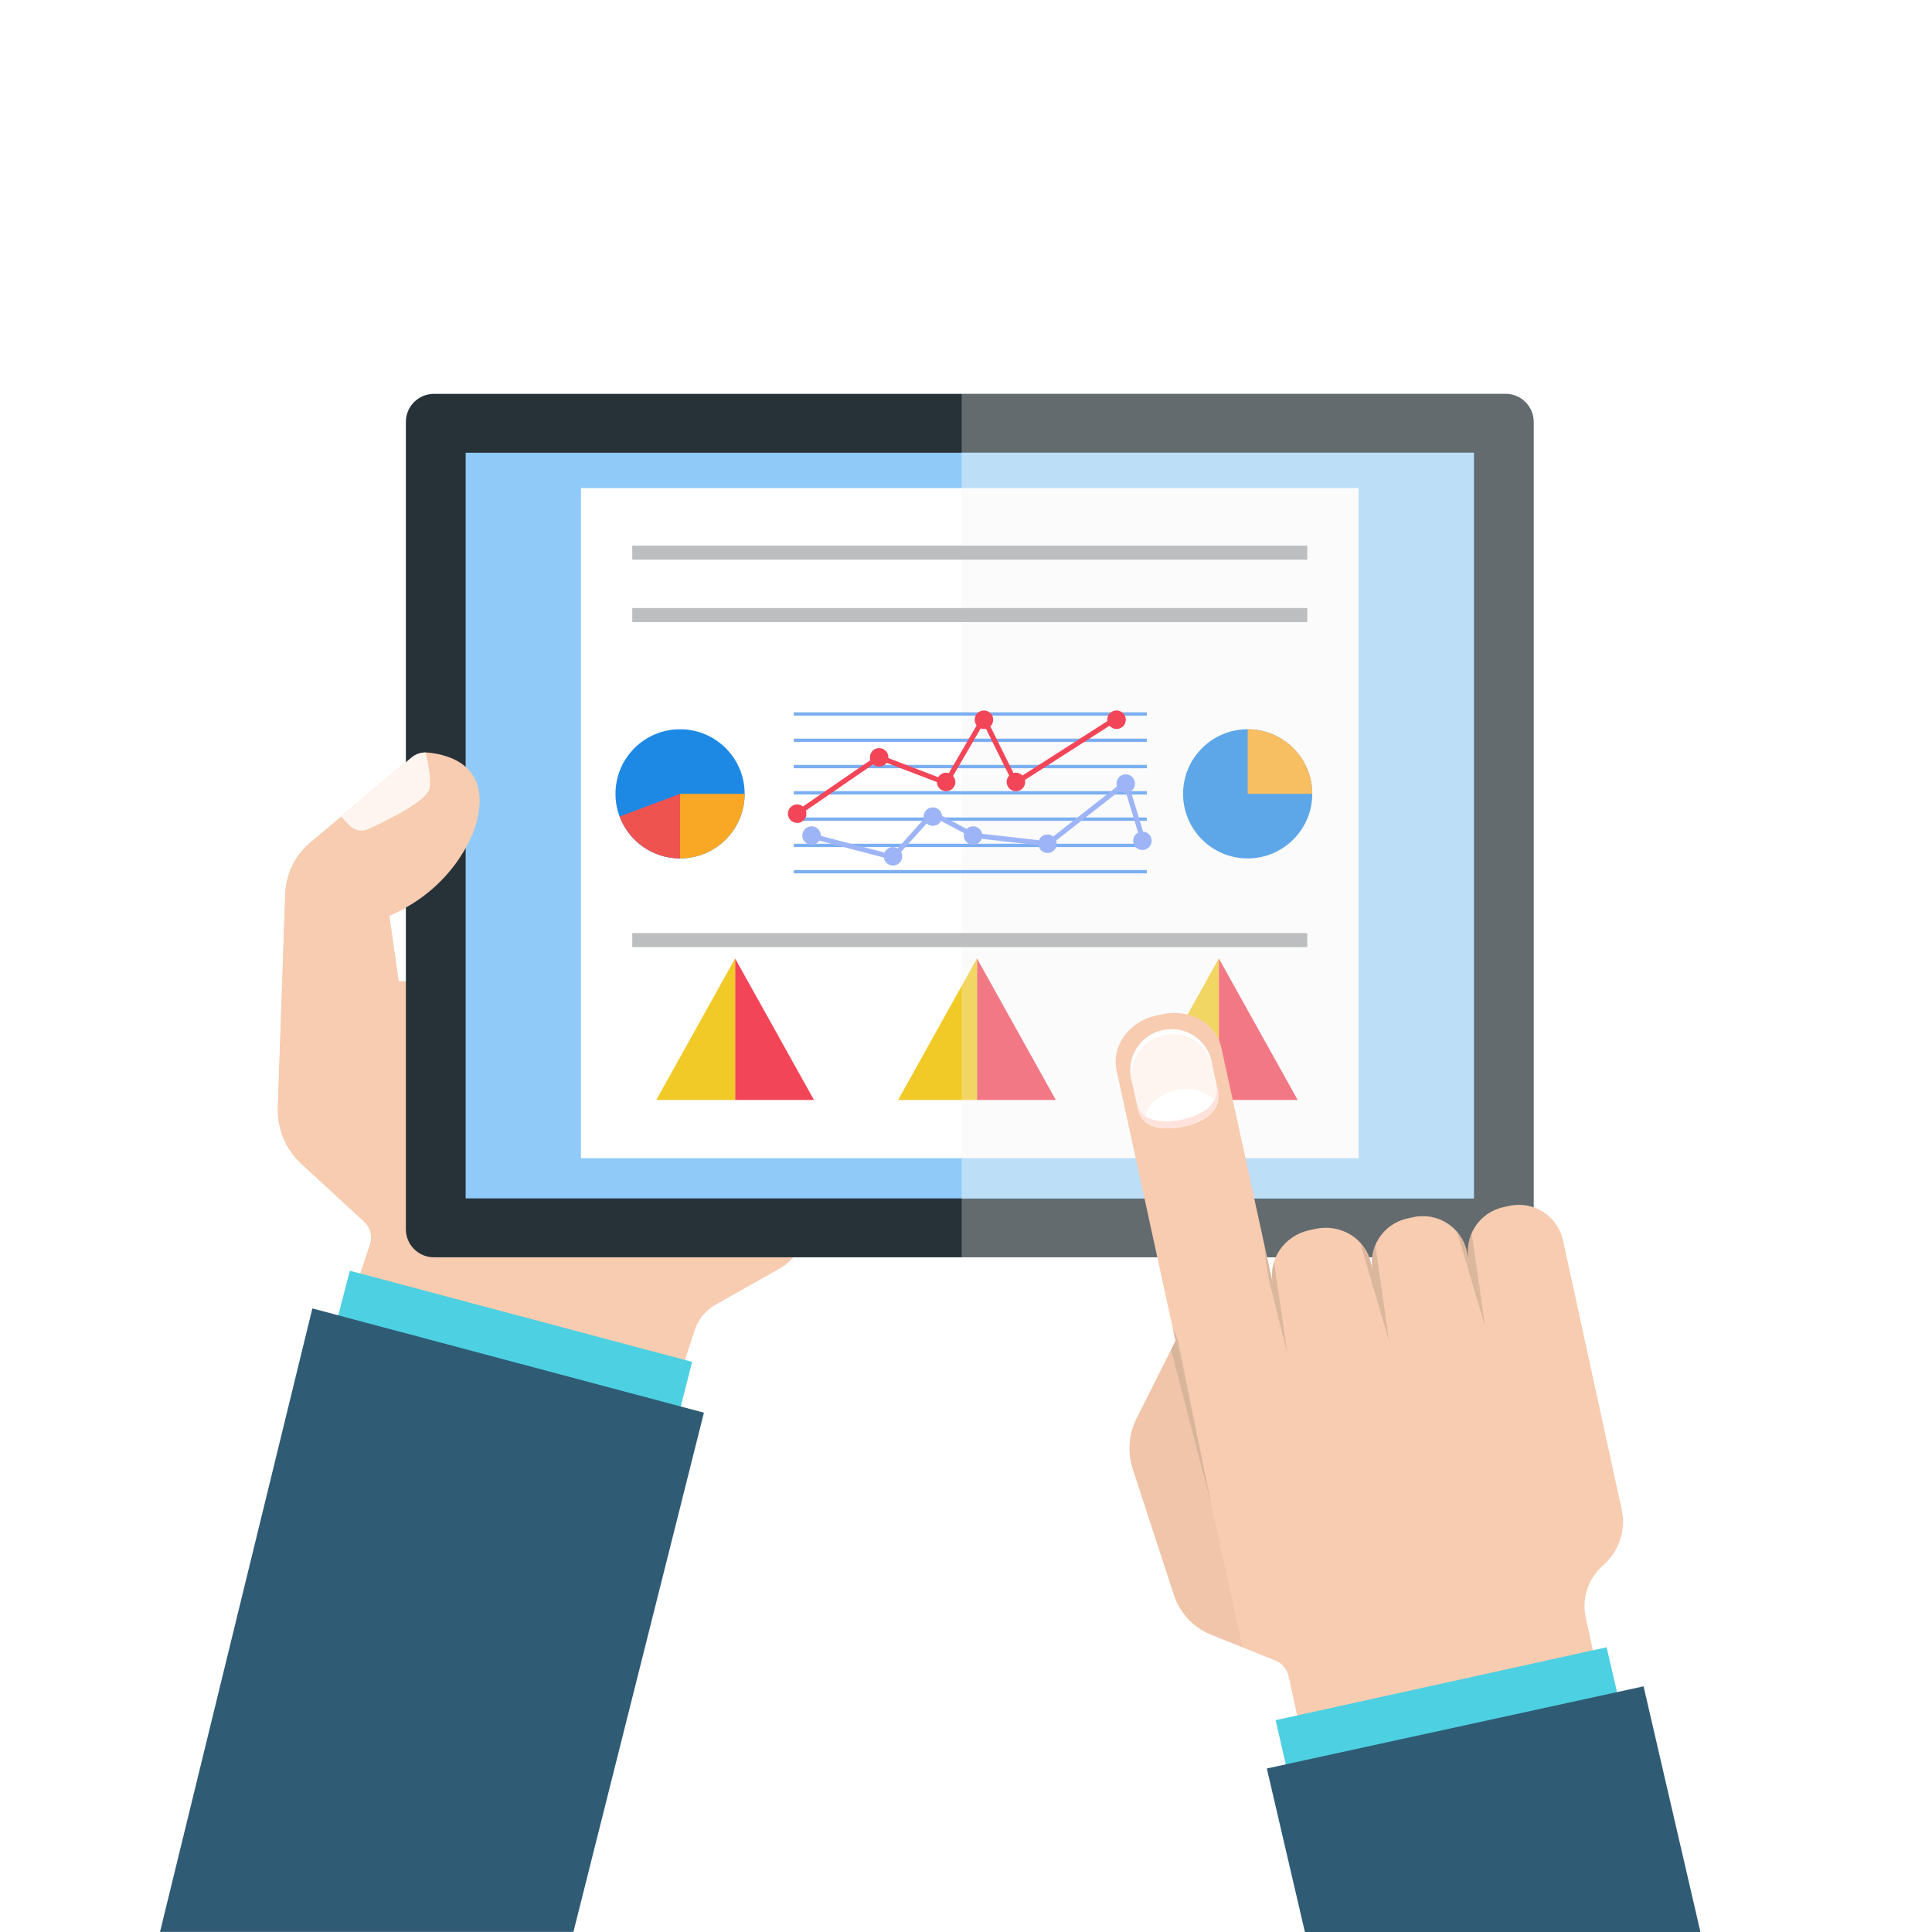 <?xml version="1.0" encoding="UTF-8"?> <svg xmlns="http://www.w3.org/2000/svg" viewBox="0 0 1000 1000"><path d="m0 0h1000v1000h-1000z" fill="#fff"></path><path d="m201.49 474.01c36.41-15.62 44.84-47.19 44.84-47.19 8.8-30.88-14.54-36.38-25.11-37.32-2.96-.26-5.9.68-8.21 2.62l-52.61 44.19c-7.74 6.5-12.4 16.23-12.76 26.64l-3.82 110.04c-.39 11.13 4.01 21.85 11.97 29.19l32.85 30.3c3.14 2.9 4.29 7.5 2.91 11.65l-16.47 49.37 165.32 53.82 19.07-58.59c1.87-5.74 5.73-10.53 10.82-13.39l33.39-18.83c6.81-3.84 11.55-10.77 12.86-18.78l21.26-129.8h-231.47z" fill="#f7ccb0"></path><path d="m793.83 636.27c0 8.01-6.49 14.5-14.5 14.5h-554.75c-8.01 0-14.5-6.49-14.5-14.5v-417.91c0-8.01 6.49-14.5 14.5-14.5h554.74c8.01 0 14.5 6.49 14.5 14.5v417.91z" fill="#263238"></path><path d="m241.02 234.34h521.86v385.95h-521.86z" fill="#90caf9"></path><path d="m497.76 234.34h265.12v385.95h-265.12z" fill="#a6d5fa"></path><path d="m221.22 389.5c-2.96-.26-5.9.68-8.21 2.62l-52.61 44.18c-7.74 6.5-12.4 16.23-12.76 26.64l-3.82 110.04c-.39 11.12 4.01 21.85 11.97 29.19l32.85 30.3c3.14 2.89 4.29 7.5 2.91 11.65l-16.47 49.37 34.69 11.29v-196.85h-3.44l-4.84-33.92c36.41-15.62 44.84-47.19 44.84-47.19 8.81-30.88-14.54-36.38-25.11-37.32z" fill="#f7ccb0"></path><path d="m300.69 252.63h402.53v346.84h-402.53z" fill="#fff"></path><path d="m380.49 496.09v73.24h40.81z" fill="#f24558"></path><path d="m380.49 496.09v73.24h-40.8z" fill="#f2ca27"></path><path d="m505.68 496.09v73.24h40.8z" fill="#f24558"></path><path d="m505.68 496.09v73.24h-40.81z" fill="#f2ca27"></path><path d="m630.86 496.09v73.24h40.81z" fill="#f24558"></path><path d="m630.86 496.09v73.24h-40.8z" fill="#f2ca27"></path><path d="m645.79 377.46c18.46 0 33.43 14.97 33.43 33.43s-14.97 33.43-33.43 33.43-33.43-14.97-33.43-33.43 14.97-33.43 33.43-33.43z" fill="#1e88e5"></path><path d="m679.23 410.89c0-18.46-14.97-33.43-33.43-33.43v33.43z" fill="#f9a825"></path><path d="m213.01 392.13-36.42 30.58 4.24 4.46c2.6 2.73 6.52 3.51 9.88 1.96 10.21-4.7 30.8-14.91 31.66-21.16.75-5.4-.87-13.45-2.11-18.46-2.62 0-5.19.88-7.25 2.62z" fill="#fff5f0"></path><path d="m181.08 657.73-6.71 25.88 177.18 47.59 6.68-26.29z" fill="#4dd0e1"></path><path d="m779.88 203.86h-282.12v446.92h282.12c7.71 0 13.95-6.49 13.95-14.5v-417.92c0-8.01-6.24-14.5-13.95-14.5z" fill="#f1f2f2" opacity=".3"></path><path d="m823.63 709.07-13.46-61.72-1.17-5.38c-2.75-12.58-15.17-20.56-27.76-17.82l-3.1.68c-12.59 2.74-20.57 15.17-17.82 27.76l-1.04-4.76c-2.74-12.59-15.17-20.56-27.76-17.82l-3.1.68c-12.59 2.74-20.56 15.17-17.82 27.76l-1.04-4.76c-2.75-12.59-15.59-20.47-28.7-17.62l-3.22.7c-13.1 2.86-21.5 15.38-18.76 27.96l-26.72-122.54c-2.75-12.59-16.34-20.31-30.36-17.25l-3.45.75c-14.02 3.06-23.17 15.74-20.42 28.33l30.52 139.97-20.17 40.21c-4.08 8.13-4.78 17.54-1.96 26.19l21.23 65.02c3.09 9.46 10.21 17.07 19.45 20.77l33.02 13.25c3.54 1.42 6.15 4.51 6.97 8.24l7.52 34.5 153.14-33.4-6.89-31.58c-2.16-9.91 1.26-20.22 8.92-26.88 8.03-6.99 12.1-18.02 9.67-29.15z" fill="#f7ccb0"></path><g fill="#bea189" opacity=".5"><path d="m659.46 653.04c-1.17 3.68-1.44 7.67-.56 11.68l-4.58-20.98.94 9.62 1.47 8.74 9.51 38.14-6.71-46.67z"></path><path d="m711.87 644.53c-1.77 4.25-2.31 9.06-1.26 13.91l-1.04-4.76c-.69-3.14-2-5.99-3.79-8.45l-1.59-1.95 1.44 5.45 13.33 45.22-6.7-46.67z"></path><path d="m761.74 638.32c-1.89 4.34-2.5 9.28-1.42 14.26l-1.04-4.77c-.81-3.71-2.48-7.01-4.73-9.77l-.76-.92 1.55 4.22 13.33 45.22-6.7-46.67z"></path><path d="m607.12 687.83.62 2.83.72 3.32-2.3 4.6 20.77 80.08-17.38-85.39z"></path></g><path d="m630.43 564.73-3.35-15.39c-2.49-11.41-13.75-18.64-25.16-16.15l-.22.05c-11.41 2.49-18.64 13.75-16.15 25.16l3.34 15.32c.02.11.07.21.1.31.03.15.04.3.07.45 1.94 8.88 12.15 11.11 23.8 8.57 11-2.4 18.51-8.28 17.7-16.39.04-.64.02-1.28-.13-1.93z" fill="#fff5f0"></path><path d="m601.92 533.2-.22.05c-11.41 2.49-18.64 13.75-16.15 25.16l.56 2.55c-2.49-11.41 4.74-22.67 16.15-25.16l.22-.05c11.41-2.49 22.67 4.74 25.16 16.15l-.55-2.55c-2.5-11.41-13.76-18.64-25.17-16.15z" fill="#fff"></path><path d="m608.58 564.25c-9.39 2.05-16.05 8.91-16.18 16.06 4.33 3.9 12.01 4.58 20.46 2.73 8.49-1.85 14.88-5.78 16.99-11.21-3.21-6.27-12.02-9.6-21.27-7.58z" fill="#fff"></path><path d="m588.1 570.12.17.76c-.03-.15-.04-.3-.07-.45-.03-.1-.07-.19-.1-.31z" fill="#ffe2dc"></path><path d="m630.43 564.73-.78-3.59c.14.64.16 1.29.12 1.92.81 8.11-6.7 13.99-17.7 16.39-11.66 2.54-21.87.32-23.8-8.57l.62 2.83c.02.11.07.21.1.31.03.15.04.3.07.45 1.94 8.88 12.15 11.11 23.8 8.57 11-2.4 18.51-8.28 17.7-16.39.04-.63.02-1.27-.13-1.92z" fill="#ffe2dc"></path><path d="m588.29 734.19c-4.08 8.13-4.79 17.54-1.96 26.19l21.23 65.02c3.09 9.46 10.21 17.07 19.45 20.78l16.06 6.44-34.6-158.64z" fill="#d3ae94" opacity=".2"></path><path d="m660.28 890.36 5.67 24.94 171.5-37.4-5.87-25.28z" fill="#4dd0e1"></path><path d="m655.71 915.37 19.7 84.63h204.73l-29.43-127.16z" fill="#2f5b74"></path><path d="m364.35 731.2-67.55 268.74h-213.98l78.86-322.7z" fill="#2f5b74"></path><path d="m327.26 282.4h349.39v7.28h-349.39z" fill="#bcbec0"></path><path d="m327.26 314.72h349.39v7.28h-349.39z" fill="#bcbec0"></path><path d="m327.26 482.95h349.39v7.28h-349.39z" fill="#bcbec0"></path><g fill="#7caff1"><path d="m410.85 368.7h182.76v1.73h-182.76z"></path><path d="m410.85 382.3h182.76v1.73h-182.76z"></path><path d="m410.85 395.91h182.76v1.73h-182.76z"></path><path d="m410.85 409.51h182.76v1.73h-182.76z"></path><path d="m410.85 423.12h182.76v1.73h-182.76z"></path><path d="m410.85 436.72h182.76v1.73h-182.76z"></path><path d="m410.85 450.32h182.76v1.73h-182.76z"></path></g><path d="m577.9 367.73c-2.64 0-4.79 2.15-4.79 4.79 0 .25.04.48.07.72l-43.95 28.14c-.87-.89-2.08-1.45-3.42-1.45-.44 0-.85.08-1.25.19l-11.95-24.15c.9-.87 1.47-2.09 1.47-3.44 0-2.64-2.14-4.79-4.79-4.79-2.64 0-4.79 2.15-4.79 4.79 0 1.1.39 2.11 1.02 2.92l-14.4 24.73c-.45-.14-.92-.24-1.42-.24-1.74 0-3.26.94-4.09 2.34l-25.81-9.91c.01-.13.04-.25.04-.37 0-2.64-2.14-4.79-4.79-4.79-2.64 0-4.79 2.15-4.79 4.79 0 .51.1 1 .25 1.46l-34.9 23.98c-.82-.66-1.85-1.08-2.99-1.08-2.64 0-4.79 2.15-4.79 4.79s2.14 4.79 4.79 4.79c2.64 0 4.79-2.14 4.79-4.79 0-.56-.11-1.1-.29-1.6l34.83-23.93c.84.72 1.91 1.17 3.1 1.17 1.59 0 2.99-.78 3.86-1.98l26.01 9.99c.03 2.62 2.16 4.73 4.79 4.73 2.64 0 4.79-2.15 4.79-4.79 0-1.2-.46-2.29-1.2-3.13l14.32-24.6c.53.2 1.09.32 1.68.32.36 0 .7-.04 1.04-.12l12 24.26c-.8.86-1.3 2-1.3 3.27 0 2.64 2.14 4.79 4.79 4.79 2.64 0 4.79-2.15 4.79-4.79 0-.36-.05-.72-.12-1.06l43.8-28.05c.88 1.03 2.17 1.69 3.62 1.69 2.64 0 4.79-2.14 4.79-4.79-.02-2.65-2.17-4.8-4.81-4.8z" fill="#f24558"></path><path d="m591.64 430.41-6.32-20.83c1.3-.86 2.15-2.32 2.15-3.99 0-2.64-2.14-4.79-4.79-4.79-2.64 0-4.79 2.15-4.79 4.79 0 .53.11 1.03.27 1.5l-33.01 25.89c-.82-.65-1.83-1.05-2.96-1.05-2 0-3.7 1.22-4.42 2.96l-29.42-3.3c-.41-2.22-2.36-3.91-4.7-3.91-1.29 0-2.45.52-3.31 1.35l-12.75-6.76c-.21-2.44-2.25-4.37-4.75-4.37-2.64 0-4.79 2.15-4.79 4.79 0 .43.08.85.18 1.25l-13.66 15.18c-.71-.41-1.51-.66-2.38-.66-1.94 0-3.61 1.16-4.36 2.82l-33-8.63c0-.06.02-.11.02-.17 0-2.64-2.14-4.79-4.79-4.79-2.64 0-4.79 2.15-4.79 4.79s2.14 4.79 4.79 4.79c1.67 0 3.13-.85 3.99-2.15l33.41 8.74c.3 2.35 2.29 4.17 4.73 4.17 2.64 0 4.79-2.14 4.79-4.79 0-.82-.23-1.59-.6-2.27l13.27-14.74c.85.76 1.96 1.24 3.19 1.24 1.83 0 3.41-1.04 4.21-2.56l11.98 6.35c-.1.39-.17.78-.17 1.2 0 2.64 2.14 4.79 4.79 4.79 2.04 0 3.78-1.29 4.46-3.08l29.37 3.29c.36 2.29 2.32 4.05 4.71 4.05 2.64 0 4.79-2.15 4.79-4.79 0-.58-.12-1.13-.31-1.65l32.94-25.83c.83.7 1.89 1.14 3.06 1.14.06 0 .11-.02.16-.02l6.25 20.58c-1.53.8-2.58 2.38-2.58 4.23 0 2.64 2.14 4.79 4.79 4.79 2.64 0 4.79-2.15 4.79-4.79.01-2.53-1.96-4.57-4.44-4.76z" fill="#9db5f6"></path><path d="m385.43 410.89c0 18.47-14.97 33.43-33.43 33.43s-33.43-14.97-33.43-33.43 14.97-33.43 33.43-33.43 33.43 14.96 33.43 33.43z" fill="#1e88e5"></path><path d="m352 444.32c18.46 0 33.43-14.97 33.43-33.43h-33.43z" fill="#f9a825"></path><path d="m320.7 422.64c4.76 12.66 16.97 21.68 31.3 21.68v-33.43z" fill="#ef5350"></path></svg> 